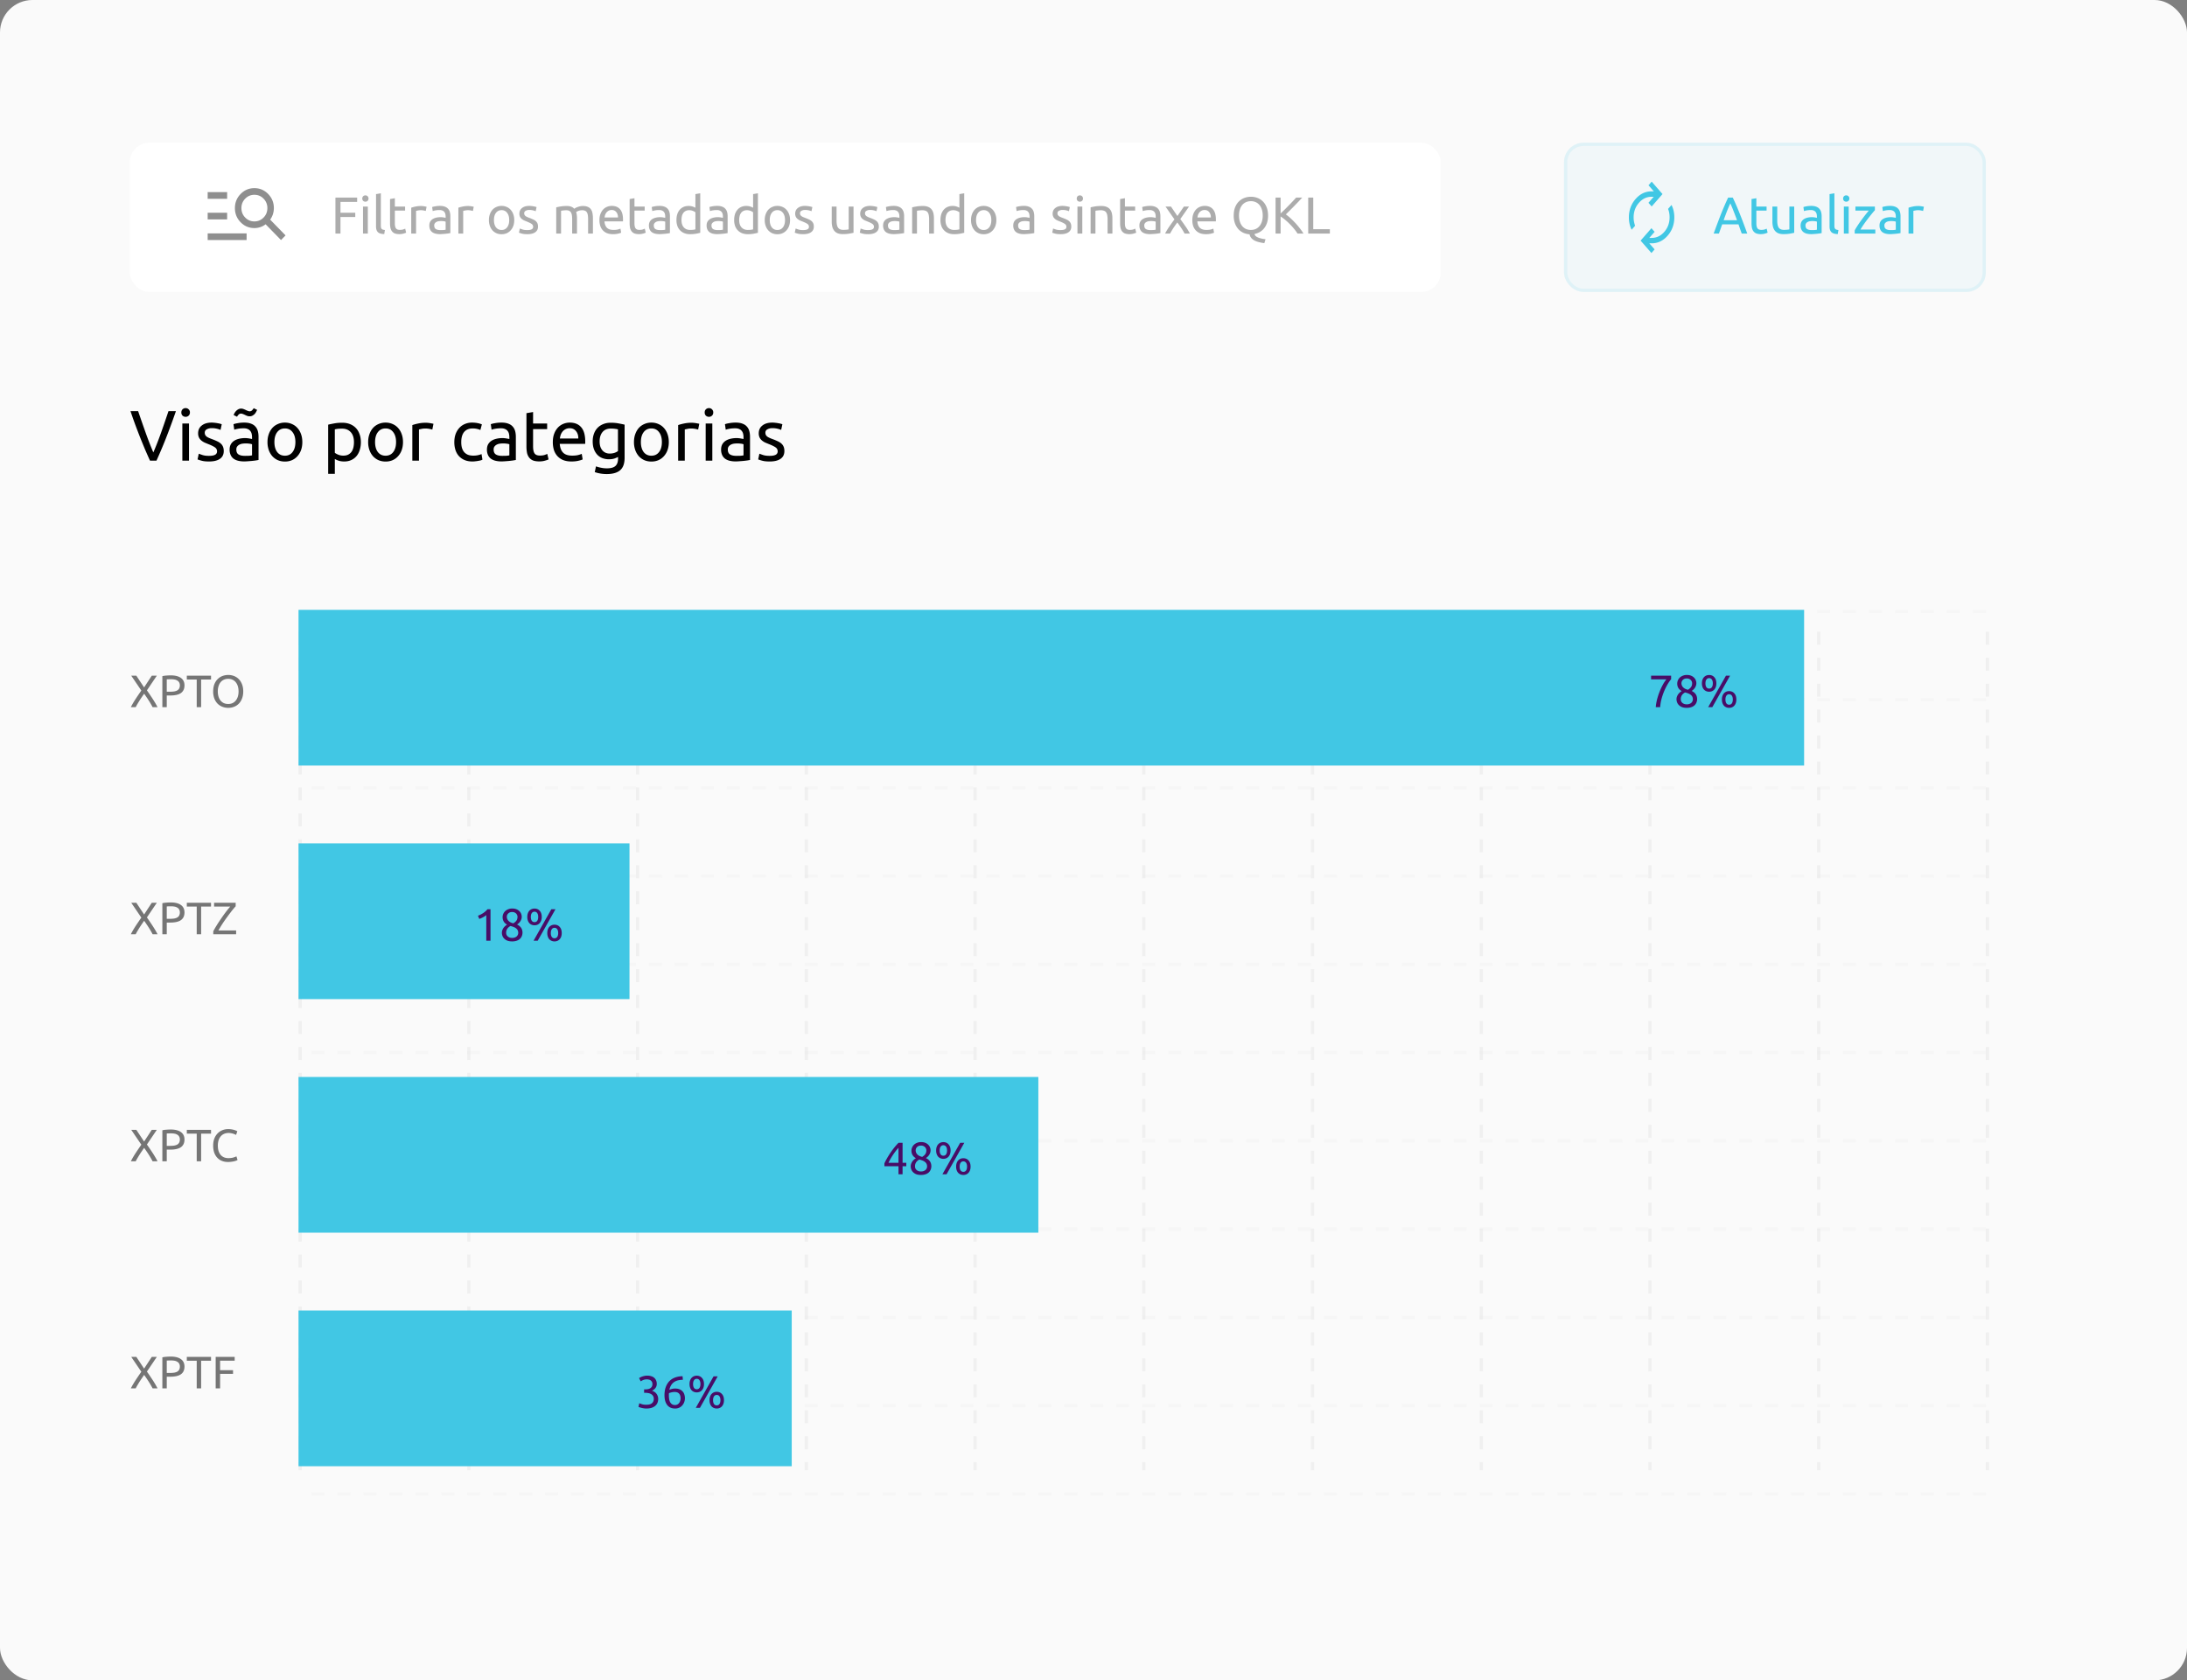 <svg xmlns="http://www.w3.org/2000/svg" width="337" height="259" fill="none"><rect width="100%" height="100%" fill="#808080" stroke="none"/><rect width="337" height="259" fill="#FAFAFA" rx="5"></rect><path stroke="#E6E6E6" stroke-dasharray="2 2" stroke-opacity=".5" stroke-width=".5" d="M306.25 97.379v129.242M280.25 97.379v129.242M254.25 97.379v129.242M228.25 97.379v129.242M202.25 97.379v129.242M176.25 97.379v129.242M150.25 97.379v129.242M124.25 97.379v129.242M98.25 97.379v129.242M72.25 97.379v129.242M46.25 97.379v129.242"></path><path stroke="#E6E6E6" stroke-dasharray="2 2" stroke-opacity=".2" stroke-width=".5" d="M306 230.25H46M306 216.65H46M306 203.05H46M306 189.45H46M306 175.85H46M306 162.25H46M306 148.65H46M306 135.05H46M306 121.45H46M306 107.85H46M306 94.25H46"></path><path fill="#000" d="M27.106 63.377c-.279.807-.546 1.555-.803 2.244a87.31 87.31 0 0 1-.737 1.947 62.74 62.74 0 0 1-.726 1.771A67.195 67.195 0 0 1 24.114 71h-1.001c-.25-.55-.495-1.104-.737-1.661-.235-.565-.477-1.155-.726-1.771-.242-.616-.491-1.265-.748-1.947-.257-.69-.52-1.437-.792-2.244h1.177c.396 1.159.785 2.273 1.166 3.344.381 1.07.774 2.075 1.177 3.014.403-.931.796-1.932 1.177-3.003.381-1.078.766-2.196 1.155-3.355h1.144ZM29.122 71h-1.023v-5.72h1.023V71Zm-.517-6.754a.688.688 0 0 1-.473-.176.67.67 0 0 1-.187-.495c0-.205.062-.367.187-.484a.665.665 0 0 1 .473-.187c.183 0 .337.062.462.187a.614.614 0 0 1 .198.484.65.65 0 0 1-.198.495.649.649 0 0 1-.462.176Zm3.607 6.017c.418 0 .726-.055.924-.165a.556.556 0 0 0 .308-.528.701.701 0 0 0-.297-.594c-.198-.147-.524-.312-.979-.495-.22-.088-.433-.176-.638-.264a2.399 2.399 0 0 1-.517-.33 1.416 1.416 0 0 1-.352-.451 1.441 1.441 0 0 1-.132-.649c0-.506.187-.906.561-1.199.374-.3.884-.451 1.529-.451.161 0 .323.011.484.033.161.015.312.037.451.066.14.022.26.048.363.077.11.03.194.055.253.077l-.187.88a2.419 2.419 0 0 0-.517-.176 3.16 3.16 0 0 0-.847-.099c-.286 0-.535.059-.748.176a.554.554 0 0 0-.319.528.78.78 0 0 0 .066.33.918.918 0 0 0 .22.264c.103.073.227.143.374.209s.323.136.528.209c.271.103.513.205.726.308.213.095.392.209.539.341.154.132.271.293.352.484.08.183.121.41.121.682 0 .528-.198.928-.594 1.199-.389.271-.946.407-1.672.407-.506 0-.902-.044-1.188-.132a5.628 5.628 0 0 1-.583-.187l.187-.88c.117.044.304.11.561.198.257.088.598.132 1.023.132Zm5.514 0c.242 0 .455-.004.638-.011.19-.015.349-.037.473-.066v-1.705a1.233 1.233 0 0 0-.363-.088 4.003 4.003 0 0 0-1.089-.011c-.169.022-.326.07-.473.143a.948.948 0 0 0-.352.286c-.095.117-.143.275-.143.473 0 .367.117.623.352.77.235.14.554.209.957.209Zm-.088-5.126c.41 0 .756.055 1.034.165.286.103.514.253.682.451.176.19.3.422.374.693.073.264.11.557.11.88v3.575l-.374.066a13.622 13.622 0 0 1-1.177.121 7.078 7.078 0 0 1-.682.033c-.322 0-.62-.033-.89-.099a2.053 2.053 0 0 1-.705-.308 1.48 1.48 0 0 1-.462-.572 1.983 1.983 0 0 1-.165-.847c0-.315.063-.587.187-.814a1.58 1.58 0 0 1 .528-.55c.22-.14.477-.242.77-.308.293-.066.601-.099.924-.099.103 0 .21.007.32.022.11.007.212.022.307.044a4.942 4.942 0 0 1 .418.077v-.286a2.23 2.23 0 0 0-.055-.495 1.098 1.098 0 0 0-.198-.44.935.935 0 0 0-.396-.308c-.161-.08-.374-.121-.638-.121-.337 0-.634.026-.89.077-.25.044-.437.092-.562.143l-.12-.847c.131-.059.351-.114.66-.165a5.35 5.35 0 0 1 1-.088Zm1.98-1.958c-.037.088-.088.19-.154.308a1.417 1.417 0 0 1-.23.33c-.096.095-.21.18-.342.253a.88.88 0 0 1-.418.099c-.146 0-.286-.026-.418-.077a5.41 5.41 0 0 1-.363-.165 2.998 2.998 0 0 0-.319-.132.8.8 0 0 0-.253-.044.51.51 0 0 0-.352.154 1.27 1.27 0 0 0-.242.33L36 63.971c.03-.088.077-.19.143-.308.066-.117.147-.224.242-.319.096-.103.206-.187.33-.253a.87.87 0 0 1 .43-.11c.146 0 .282.026.406.077a4.4 4.4 0 0 1 .374.165c.125.059.231.103.32.132a.8.8 0 0 0 .252.044.473.473 0 0 0 .341-.154 1.17 1.17 0 0 0 .253-.33l.528.264Zm6.968 4.961c0 .455-.066.865-.198 1.232a2.77 2.77 0 0 1-.56.946 2.45 2.45 0 0 1-.848.616c-.33.14-.69.209-1.078.209-.388 0-.748-.07-1.078-.209a2.564 2.564 0 0 1-.858-.616 2.869 2.869 0 0 1-.55-.946 3.618 3.618 0 0 1-.198-1.232c0-.447.066-.854.198-1.221a2.85 2.85 0 0 1 .55-.957c.242-.264.528-.466.858-.605.33-.147.69-.22 1.078-.22.389 0 .748.073 1.078.22.33.14.613.341.847.605.242.264.43.583.561.957.132.367.198.774.198 1.221Zm-1.067 0c0-.645-.146-1.155-.44-1.529-.286-.381-.678-.572-1.177-.572-.498 0-.894.19-1.188.572-.286.374-.429.884-.429 1.529 0 .645.143 1.159.43 1.54.293.374.689.561 1.187.561.499 0 .891-.187 1.177-.561.294-.381.44-.895.44-1.54Zm9.023.011c0-.667-.165-1.18-.495-1.54-.33-.36-.77-.539-1.32-.539-.308 0-.55.011-.726.033a2.907 2.907 0 0 0-.407.077v3.608c.125.103.305.202.54.297.234.095.49.143.77.143.293 0 .542-.051.747-.154a1.44 1.44 0 0 0 .517-.44c.132-.19.228-.41.286-.66.06-.257.088-.532.088-.825Zm1.067 0c0 .433-.058.832-.176 1.199-.11.367-.275.682-.495.946-.22.264-.49.47-.814.616-.315.147-.678.22-1.089.22-.33 0-.623-.044-.88-.132a2.784 2.784 0 0 1-.56-.253v2.288H50.57v-7.579c.242-.059.543-.121.902-.187.367-.073.789-.11 1.265-.11.44 0 .836.07 1.188.209.352.14.653.337.902.594.25.257.44.572.572.946.14.367.21.781.21 1.243Zm6.489-.011c0 .455-.066.865-.198 1.232a2.77 2.77 0 0 1-.561.946 2.45 2.45 0 0 1-.847.616c-.33.14-.69.209-1.078.209-.389 0-.748-.07-1.078-.209a2.564 2.564 0 0 1-.858-.616 2.869 2.869 0 0 1-.55-.946 3.618 3.618 0 0 1-.198-1.232c0-.447.066-.854.198-1.221a2.85 2.85 0 0 1 .55-.957c.242-.264.528-.466.858-.605.33-.147.69-.22 1.078-.22.389 0 .748.073 1.078.22.33.14.612.341.847.605.242.264.429.583.56.957.133.367.199.774.199 1.221Zm-1.067 0c0-.645-.147-1.155-.44-1.529-.286-.381-.678-.572-1.177-.572s-.895.19-1.188.572c-.286.374-.43.884-.43 1.529 0 .645.144 1.159.43 1.54.293.374.69.561 1.188.561.499 0 .89-.187 1.177-.561.293-.381.44-.895.44-1.54Zm4.618-2.981c.088 0 .187.007.297.022.118.007.231.022.341.044.11.015.21.033.297.055.096.015.165.03.21.044l-.177.891a2.992 2.992 0 0 0-.407-.099 3.158 3.158 0 0 0-.715-.066c-.19 0-.381.022-.572.066a9.9 9.9 0 0 0-.363.077V71h-1.023v-5.478c.242-.088.543-.169.902-.242.36-.08.763-.121 1.21-.121Zm7.163 5.973c-.462 0-.869-.073-1.22-.22a2.51 2.51 0 0 1-.88-.616 2.605 2.605 0 0 1-.529-.935 3.955 3.955 0 0 1-.176-1.21c0-.44.063-.843.187-1.21.132-.367.316-.682.55-.946.235-.271.521-.48.858-.627a2.773 2.773 0 0 1 1.144-.231c.257 0 .514.022.77.066.257.044.503.114.737.209l-.23.869a2.45 2.45 0 0 0-.54-.176 2.938 2.938 0 0 0-.638-.066c-.572 0-1.012.18-1.32.539-.3.36-.45.884-.45 1.573 0 .308.032.59.098.847.074.257.184.477.33.66.154.183.349.326.583.429.235.095.521.143.858.143.272 0 .517-.026.737-.077.22-.051.393-.106.517-.165l.143.858a1.224 1.224 0 0 1-.253.11c-.11.03-.234.055-.374.077-.139.03-.29.051-.45.066a3.187 3.187 0 0 1-.452.033Zm4.564-.869c.242 0 .454-.004.638-.011.19-.015.348-.037.473-.066v-1.705a1.233 1.233 0 0 0-.363-.088 4.003 4.003 0 0 0-1.089-.011c-.17.022-.327.07-.473.143a.948.948 0 0 0-.352.286c-.096.117-.143.275-.143.473 0 .367.117.623.352.77.234.14.553.209.957.209Zm-.088-5.126c.41 0 .755.055 1.034.165.286.103.513.253.682.451.176.19.3.422.374.693.073.264.11.557.11.88v3.575l-.374.066a13.622 13.622 0 0 1-1.177.121 7.078 7.078 0 0 1-.682.033c-.323 0-.62-.033-.891-.099a2.053 2.053 0 0 1-.704-.308 1.48 1.48 0 0 1-.462-.572 1.983 1.983 0 0 1-.165-.847c0-.315.062-.587.187-.814a1.58 1.58 0 0 1 .528-.55c.22-.14.476-.242.77-.308.293-.066.6-.099.924-.099.102 0 .209.007.319.022.11.007.212.022.308.044a4.942 4.942 0 0 1 .418.077v-.286a2.23 2.23 0 0 0-.055-.495 1.098 1.098 0 0 0-.198-.44.935.935 0 0 0-.396-.308c-.162-.08-.374-.121-.638-.121-.338 0-.635.026-.891.077-.25.044-.437.092-.561.143l-.121-.847c.132-.059.352-.114.66-.165a5.35 5.35 0 0 1 1-.088Zm4.856.143h2.167v.858h-2.167v2.64c0 .286.022.524.066.715.044.183.11.33.198.44a.73.73 0 0 0 .33.22c.132.044.286.066.462.066.308 0 .553-.033.737-.099l.396-.154.198.847a3.509 3.509 0 0 1-.54.187c-.256.08-.55.121-.88.121-.388 0-.71-.048-.967-.143a1.448 1.448 0 0 1-.605-.451 1.838 1.838 0 0 1-.33-.726 5.204 5.204 0 0 1-.088-1.012v-5.104l1.023-.176v1.771Zm3.042 2.871c0-.506.073-.946.22-1.32a2.76 2.76 0 0 1 .583-.946c.242-.25.52-.436.836-.561a2.61 2.61 0 0 1 .968-.187c.77 0 1.36.242 1.771.726.41.477.616 1.206.616 2.189v.176c0 .066-.004.128-.011.187h-3.916c.044.594.216 1.045.517 1.353.3.308.77.462 1.408.462.36 0 .66-.03.902-.088.25-.066.436-.128.561-.187l.143.858c-.125.066-.345.136-.66.209-.308.073-.66.11-1.056.11-.499 0-.931-.073-1.298-.22a2.476 2.476 0 0 1-.891-.627 2.605 2.605 0 0 1-.528-.935 4.157 4.157 0 0 1-.165-1.199Zm3.927-.561c.007-.462-.11-.84-.352-1.133-.235-.3-.561-.451-.979-.451a1.34 1.34 0 0 0-.627.143 1.416 1.416 0 0 0-.451.352 1.735 1.735 0 0 0-.297.506c-.066.19-.11.385-.132.583h2.838Zm6.123 2.838c-.089.059-.26.136-.517.231-.25.088-.543.132-.88.132a2.89 2.89 0 0 1-.98-.165c-.3-.11-.564-.279-.791-.506a2.532 2.532 0 0 1-.54-.869c-.132-.345-.198-.755-.198-1.232 0-.418.063-.8.188-1.144a2.53 2.53 0 0 1 .538-.902c.243-.257.536-.455.88-.594.345-.147.734-.22 1.166-.22.477 0 .891.037 1.243.11.36.066.66.128.903.187v5.104c0 .88-.228 1.518-.683 1.914-.454.396-1.144.594-2.067.594a5.712 5.712 0 0 1-1.849-.297l.188-.891c.205.08.454.15.748.209.3.066.612.099.934.099.61 0 1.045-.121 1.31-.363.27-.242.407-.627.407-1.155v-.242Zm-.011-4.246a2.899 2.899 0 0 0-.418-.077c-.17-.03-.4-.044-.694-.044-.55 0-.975.18-1.275.539-.294.36-.44.836-.44 1.43 0 .33.04.612.12.847a1.8 1.8 0 0 0 .341.583c.147.154.312.268.496.341.19.073.385.11.582.11.272 0 .521-.037.749-.11.227-.08.406-.172.538-.275v-3.344Zm7.833 1.958c0 .455-.066.865-.198 1.232a2.77 2.77 0 0 1-.561.946c-.235.264-.517.47-.847.616-.33.14-.689.209-1.078.209-.389 0-.748-.07-1.078-.209a2.564 2.564 0 0 1-.858-.616 2.867 2.867 0 0 1-.55-.946 3.618 3.618 0 0 1-.198-1.232c0-.447.066-.854.198-1.221.132-.374.315-.693.55-.957.242-.264.528-.466.858-.605.33-.147.69-.22 1.078-.22.389 0 .748.073 1.078.22.33.14.612.341.847.605.242.264.429.583.561.957.132.367.198.774.198 1.221Zm-1.067 0c0-.645-.147-1.155-.44-1.529-.286-.381-.678-.572-1.177-.572s-.895.19-1.188.572c-.286.374-.43.884-.43 1.529 0 .645.144 1.159.43 1.54.293.374.69.561 1.188.561.499 0 .891-.187 1.177-.561.293-.381.44-.895.44-1.54Zm4.618-2.981c.088 0 .187.007.297.022.118.007.231.022.341.044.11.015.209.033.297.055.096.015.165.03.209.044l-.176.891a2.956 2.956 0 0 0-.407-.099 3.153 3.153 0 0 0-.715-.066c-.19 0-.381.022-.572.066a10.2 10.2 0 0 0-.363.077V71h-1.023v-5.478c.242-.088.543-.169.902-.242.36-.08.763-.121 1.21-.121ZM109.763 71h-1.023v-5.72h1.023V71Zm-.517-6.754a.689.689 0 0 1-.473-.176.672.672 0 0 1-.187-.495c0-.205.063-.367.187-.484a.665.665 0 0 1 .473-.187c.184 0 .338.062.462.187a.614.614 0 0 1 .198.484.65.65 0 0 1-.198.495.646.646 0 0 1-.462.176Zm4.213 6.017c.242 0 .454-.004.638-.011.19-.015.348-.037.473-.066v-1.705a1.244 1.244 0 0 0-.363-.088 4.003 4.003 0 0 0-1.089-.011 1.47 1.47 0 0 0-.473.143.941.941 0 0 0-.352.286c-.096.117-.143.275-.143.473 0 .367.117.623.352.77.234.14.553.209.957.209Zm-.088-5.126c.41 0 .755.055 1.034.165.286.103.513.253.682.451.176.19.3.422.374.693.073.264.11.557.11.88v3.575l-.374.066a13.69 13.69 0 0 1-1.177.121 7.092 7.092 0 0 1-.682.033c-.323 0-.62-.033-.891-.099a2.048 2.048 0 0 1-.704-.308 1.48 1.48 0 0 1-.462-.572 1.983 1.983 0 0 1-.165-.847c0-.315.062-.587.187-.814a1.58 1.58 0 0 1 .528-.55c.22-.14.476-.242.77-.308.293-.066.601-.099.924-.099.102 0 .209.007.319.022.11.007.212.022.308.044a5.157 5.157 0 0 1 .418.077v-.286c0-.169-.019-.334-.055-.495a1.106 1.106 0 0 0-.198-.44.943.943 0 0 0-.396-.308c-.162-.08-.374-.121-.638-.121-.338 0-.635.026-.891.077-.25.044-.437.092-.561.143l-.121-.847c.132-.059.352-.114.66-.165a5.346 5.346 0 0 1 1.001-.088Zm5.23 5.126c.418 0 .726-.055.924-.165a.557.557 0 0 0 .308-.528.701.701 0 0 0-.297-.594c-.198-.147-.525-.312-.979-.495-.22-.088-.433-.176-.638-.264a2.384 2.384 0 0 1-.517-.33 1.412 1.412 0 0 1-.352-.451 1.441 1.441 0 0 1-.132-.649c0-.506.187-.906.561-1.199.374-.3.883-.451 1.529-.451.161 0 .322.011.484.033.161.015.311.037.451.066.139.022.26.048.363.077.11.03.194.055.253.077l-.187.88a2.431 2.431 0 0 0-.517-.176 3.161 3.161 0 0 0-.847-.099c-.286 0-.536.059-.748.176a.553.553 0 0 0-.319.528.78.78 0 0 0 .066.33.903.903 0 0 0 .22.264c.102.073.227.143.374.209.146.066.322.136.528.209.271.103.513.205.726.308.212.095.392.209.539.341.154.132.271.293.352.484.08.183.121.41.121.682 0 .528-.198.928-.594 1.199-.389.271-.946.407-1.672.407-.506 0-.902-.044-1.188-.132a5.577 5.577 0 0 1-.583-.187l.187-.88c.117.044.304.11.561.198.256.088.597.132 1.023.132Z"></path><path fill="#757575" d="M23.514 109a8.24 8.24 0 0 0-.252-.462c-.098-.173-.205-.35-.322-.532a13.894 13.894 0 0 0-.364-.553 22.535 22.535 0 0 0-.364-.525c-.117.163-.238.338-.364.525-.126.182-.247.366-.364.553-.112.182-.22.359-.322.532a8.24 8.24 0 0 0-.252.462h-.749c.21-.411.453-.828.728-1.253.28-.425.576-.861.889-1.309l-1.554-2.289h.784l1.197 1.806 1.183-1.806h.777l-1.526 2.261c.317.453.616.894.896 1.323.28.429.527.852.742 1.267h-.763Zm2.792-4.9c.681 0 1.204.131 1.568.392.369.257.553.642.553 1.155 0 .28-.051.52-.154.721a1.231 1.231 0 0 1-.434.483c-.187.121-.415.21-.686.266-.27.056-.576.084-.917.084h-.539V109h-.679v-4.781c.191-.047.404-.077.637-.091.238-.019.455-.028.651-.028Zm.056.595c-.29 0-.511.007-.665.021v1.904h.511c.233 0 .443-.014.63-.042.187-.033.343-.084.469-.154a.78.78 0 0 0 .301-.301.987.987 0 0 0 .105-.483.867.867 0 0 0-.112-.462.758.758 0 0 0-.294-.287 1.184 1.184 0 0 0-.427-.154 3.064 3.064 0 0 0-.518-.042Zm6.156-.546v.588h-1.526V109h-.68v-4.263h-1.525v-.588h3.73Zm.33 2.422c0-.415.06-.782.181-1.099.126-.317.294-.581.504-.791.215-.215.462-.376.742-.483.285-.107.586-.161.903-.161.313 0 .607.054.882.161.28.107.525.268.735.483.21.21.376.474.497.791.126.317.19.684.19 1.099 0 .415-.064.782-.19 1.099a2.302 2.302 0 0 1-.497.798c-.21.21-.455.369-.735.476-.275.107-.569.161-.882.161-.317 0-.618-.054-.903-.161a2.147 2.147 0 0 1-.742-.476 2.387 2.387 0 0 1-.504-.798 3.066 3.066 0 0 1-.182-1.099Zm.713 0c0 .294.038.562.112.805.075.238.18.441.315.609.14.168.308.299.504.392.201.089.425.133.672.133.248 0 .47-.044.665-.133.196-.093.362-.224.497-.392.14-.168.248-.371.322-.609a2.73 2.73 0 0 0 .112-.805c0-.294-.037-.56-.112-.798a1.754 1.754 0 0 0-.322-.616 1.341 1.341 0 0 0-.497-.385 1.533 1.533 0 0 0-.665-.14 1.58 1.58 0 0 0-.672.14 1.404 1.404 0 0 0-.504.385c-.135.168-.24.373-.315.616a2.658 2.658 0 0 0-.112.798ZM23.514 144a8.24 8.24 0 0 0-.252-.462c-.098-.173-.205-.35-.322-.532a13.894 13.894 0 0 0-.364-.553 22.535 22.535 0 0 0-.364-.525c-.117.163-.238.338-.364.525-.126.182-.247.366-.364.553-.112.182-.22.359-.322.532a8.24 8.24 0 0 0-.252.462h-.749c.21-.411.453-.828.728-1.253.28-.425.576-.861.889-1.309l-1.554-2.289h.784l1.197 1.806 1.183-1.806h.777l-1.526 2.261c.317.453.616.894.896 1.323.28.429.527.852.742 1.267h-.763Zm2.792-4.9c.681 0 1.204.131 1.568.392.369.257.553.642.553 1.155 0 .28-.051.52-.154.721a1.231 1.231 0 0 1-.434.483c-.187.121-.415.21-.686.266-.27.056-.576.084-.917.084h-.539V144h-.679v-4.781c.191-.047.404-.077.637-.091.238-.019.455-.028.651-.028Zm.056.595c-.29 0-.511.007-.665.021v1.904h.511c.233 0 .443-.014.63-.042.187-.033.343-.084.469-.154a.78.78 0 0 0 .301-.301.987.987 0 0 0 .105-.483.867.867 0 0 0-.112-.462.758.758 0 0 0-.294-.287 1.184 1.184 0 0 0-.427-.154 3.064 3.064 0 0 0-.518-.042Zm6.156-.546v.588h-1.526V144h-.68v-4.263h-1.525v-.588h3.73Zm3.797.539a15.284 15.284 0 0 0-.826 1.008c-.159.205-.322.425-.49.658a19.795 19.795 0 0 0-1.344 2.065h2.73V144h-3.521v-.455c.098-.187.212-.392.343-.616.135-.224.277-.453.427-.686.154-.233.313-.469.476-.707.163-.238.324-.467.483-.686.163-.219.32-.425.469-.616.154-.191.294-.359.42-.504H32.99v-.581h3.325v.539ZM23.514 179a8.24 8.24 0 0 0-.252-.462c-.098-.173-.205-.35-.322-.532a13.894 13.894 0 0 0-.364-.553 22.535 22.535 0 0 0-.364-.525c-.117.163-.238.338-.364.525-.126.182-.247.366-.364.553-.112.182-.22.359-.322.532a8.24 8.24 0 0 0-.252.462h-.749c.21-.411.453-.828.728-1.253.28-.425.576-.861.889-1.309l-1.554-2.289h.784l1.197 1.806 1.183-1.806h.777l-1.526 2.261c.317.453.616.894.896 1.323.28.429.527.852.742 1.267h-.763Zm2.792-4.9c.681 0 1.204.131 1.568.392.369.257.553.642.553 1.155 0 .28-.051.52-.154.721a1.231 1.231 0 0 1-.434.483c-.187.121-.415.21-.686.266-.27.056-.576.084-.917.084h-.539V179h-.679v-4.781c.191-.047.404-.077.637-.091.238-.019.455-.028.651-.028Zm.056.595c-.29 0-.511.007-.665.021v1.904h.511c.233 0 .443-.014.63-.042.187-.033.343-.084.469-.154a.78.78 0 0 0 .301-.301.987.987 0 0 0 .105-.483.867.867 0 0 0-.112-.462.758.758 0 0 0-.294-.287 1.184 1.184 0 0 0-.427-.154 3.064 3.064 0 0 0-.518-.042Zm6.156-.546v.588h-1.526V179h-.68v-4.263h-1.525v-.588h3.73Zm2.611 4.956c-.34 0-.65-.056-.93-.168a1.976 1.976 0 0 1-.722-.49 2.254 2.254 0 0 1-.469-.791 3.379 3.379 0 0 1-.16-1.085c0-.406.06-.765.181-1.078.126-.317.294-.583.504-.798.21-.215.455-.378.735-.49a2.39 2.39 0 0 1 .896-.168 3.121 3.121 0 0 1 1.253.252c.075.037.126.065.154.084l-.196.56a1.113 1.113 0 0 0-.182-.091 3.537 3.537 0 0 0-.273-.098 2.009 2.009 0 0 0-.329-.077 1.842 1.842 0 0 0-.357-.035c-.256 0-.487.044-.693.133-.205.089-.38.217-.525.385a1.774 1.774 0 0 0-.336.616 2.682 2.682 0 0 0-.112.805c0 .289.033.553.098.791.07.238.173.443.308.616.136.168.304.299.504.392.206.093.444.14.714.14.313 0 .572-.033.777-.098.206-.065.36-.124.462-.175l.175.56a1.11 1.11 0 0 1-.175.091 2.886 2.886 0 0 1-.315.098 4.032 4.032 0 0 1-.987.119ZM23.514 214a8.24 8.24 0 0 0-.252-.462c-.098-.173-.205-.35-.322-.532a13.894 13.894 0 0 0-.364-.553 22.535 22.535 0 0 0-.364-.525c-.117.163-.238.338-.364.525-.126.182-.247.366-.364.553-.112.182-.22.359-.322.532a8.24 8.24 0 0 0-.252.462h-.749c.21-.411.453-.828.728-1.253.28-.425.576-.861.889-1.309l-1.554-2.289h.784l1.197 1.806 1.183-1.806h.777l-1.526 2.261c.317.453.616.894.896 1.323.28.429.527.852.742 1.267h-.763Zm2.792-4.9c.681 0 1.204.131 1.568.392.369.257.553.642.553 1.155 0 .28-.051.52-.154.721a1.231 1.231 0 0 1-.434.483c-.187.121-.415.21-.686.266-.27.056-.576.084-.917.084h-.539V214h-.679v-4.781c.191-.047.404-.077.637-.091.238-.019.455-.028.651-.028Zm.056.595c-.29 0-.511.007-.665.021v1.904h.511c.233 0 .443-.014.63-.042.187-.033.343-.084.469-.154a.78.78 0 0 0 .301-.301.987.987 0 0 0 .105-.483.867.867 0 0 0-.112-.462.758.758 0 0 0-.294-.287 1.184 1.184 0 0 0-.427-.154 3.064 3.064 0 0 0-.518-.042Zm6.156-.546v.588h-1.526V214h-.68v-4.263h-1.525v-.588h3.73Zm.717 4.851v-4.851h2.926v.581h-2.247v1.463h1.995v.574h-1.995V214h-.68Z"></path><path fill="#41C7E4" d="M278 94v24H46V94zM97 130v24H46v-24zM122 202v24H46v-24zM160 166v24H46v-24z"></path><path fill="#480D67" d="M255.141 109c.028-.373.093-.765.196-1.176.107-.415.238-.817.392-1.204a9.34 9.34 0 0 1 .504-1.085 5.22 5.22 0 0 1 .546-.819h-2.359v-.567h3.087v.539a5.232 5.232 0 0 0-.511.735 8.647 8.647 0 0 0-.532 1.043 9.773 9.773 0 0 0-.427 1.232 6.631 6.631 0 0 0-.217 1.302h-.679Zm6.373-1.26c0 .196-.035.378-.105.546a1.185 1.185 0 0 1-.301.434 1.31 1.31 0 0 1-.497.28c-.2.07-.431.105-.693.105-.303 0-.557-.042-.763-.126a1.459 1.459 0 0 1-.483-.329 1.185 1.185 0 0 1-.259-.427 1.47 1.47 0 0 1-.077-.448c0-.135.021-.264.063-.385.047-.126.105-.243.175-.35a1.7 1.7 0 0 1 .252-.287c.098-.089.201-.166.308-.231-.457-.261-.686-.646-.686-1.155a1.294 1.294 0 0 1 .399-.931 1.45 1.45 0 0 1 .469-.287c.182-.075.385-.112.609-.112.262 0 .486.04.672.119.187.079.339.182.455.308.122.121.208.257.259.406a1.169 1.169 0 0 1 .021.819 1.256 1.256 0 0 1-.161.329 1.267 1.267 0 0 1-.231.273 1.887 1.887 0 0 1-.266.21c.551.261.831.674.84 1.239Zm-2.52.042c0 .084.014.173.042.266a.753.753 0 0 0 .161.252.93.93 0 0 0 .287.189c.117.051.264.077.441.077.159 0 .297-.023.413-.07a.885.885 0 0 0 .294-.175.743.743 0 0 0 .224-.539.867.867 0 0 0-.084-.392.854.854 0 0 0-.245-.294 1.31 1.31 0 0 0-.378-.21 2.92 2.92 0 0 0-.497-.154c-.21.117-.373.261-.49.434a1.108 1.108 0 0 0-.168.616Zm1.75-2.485a.636.636 0 0 0-.049-.231.619.619 0 0 0-.14-.231.84.84 0 0 0-.63-.259.96.96 0 0 0-.385.07.743.743 0 0 0-.399.42.793.793 0 0 0-.042.252.904.904 0 0 0 .231.595c.08.089.182.168.308.238.131.07.285.126.462.168.196-.117.353-.252.469-.406.117-.159.175-.364.175-.616Zm1.508.035c0-.21.028-.394.084-.553.056-.159.133-.292.231-.399.103-.112.222-.196.357-.252.136-.056.283-.084.441-.084.159 0 .306.028.441.084a.93.93 0 0 1 .35.252c.103.107.182.24.238.399.056.159.084.343.084.553 0 .21-.028.394-.084.553a1.16 1.16 0 0 1-.238.406.969.969 0 0 1-.35.245 1.14 1.14 0 0 1-.441.084c-.158 0-.305-.028-.441-.084a1.05 1.05 0 0 1-.357-.245 1.227 1.227 0 0 1-.231-.406 1.661 1.661 0 0 1-.084-.553Zm1.68 0c0-.252-.049-.448-.147-.588a.476.476 0 0 0-.42-.217.476.476 0 0 0-.42.217c-.098.14-.147.336-.147.588 0 .252.049.45.147.595.098.14.238.21.42.21s.322-.07.42-.21c.098-.145.147-.343.147-.595Zm1.4 2.485c0-.21.028-.394.084-.553.056-.159.133-.292.231-.399.103-.112.222-.196.357-.252.136-.056.283-.084.441-.084.159 0 .306.028.441.084a.93.93 0 0 1 .35.252c.103.107.182.24.238.399.056.159.084.343.084.553 0 .21-.028.394-.084.553a1.16 1.16 0 0 1-.238.406.969.969 0 0 1-.35.245 1.14 1.14 0 0 1-.441.084c-.158 0-.305-.028-.441-.084a1.05 1.05 0 0 1-.357-.245 1.227 1.227 0 0 1-.231-.406 1.661 1.661 0 0 1-.084-.553Zm1.68 0c0-.252-.049-.448-.147-.588a.476.476 0 0 0-.42-.217.476.476 0 0 0-.42.217c-.098.14-.147.336-.147.588 0 .252.049.45.147.595.098.14.238.21.42.21s.322-.07.42-.21c.098-.145.147-.343.147-.595Zm-.42-3.668L263.855 109h-.637l2.737-4.851h.637ZM73.651 141.15c.266-.103.525-.233.777-.392.252-.163.483-.366.693-.609h.462V145h-.651v-3.948a1.78 1.78 0 0 1-.21.161 3.84 3.84 0 0 1-.567.308 3.093 3.093 0 0 1-.301.119l-.203-.49Zm6.863 2.59c0 .196-.035.378-.105.546a1.199 1.199 0 0 1-.3.434c-.131.121-.297.215-.498.28a2.1 2.1 0 0 1-.693.105c-.303 0-.558-.042-.763-.126a1.444 1.444 0 0 1-.483-.329 1.17 1.17 0 0 1-.259-.427 1.458 1.458 0 0 1-.077-.448c0-.135.021-.264.063-.385a1.74 1.74 0 0 1 .175-.35c.075-.107.159-.203.252-.287.098-.089.2-.166.308-.231-.457-.261-.686-.646-.686-1.155a1.294 1.294 0 0 1 .399-.931c.13-.121.287-.217.47-.287.181-.075.384-.112.608-.112.261 0 .486.04.672.119a1.3 1.3 0 0 1 .455.308c.121.121.208.257.26.406.055.149.083.294.083.434 0 .135-.02.264-.063.385a1.269 1.269 0 0 1-.16.329 1.29 1.29 0 0 1-.232.273 1.928 1.928 0 0 1-.266.21c.55.261.83.674.84 1.239Zm-2.52.042c0 .084.014.173.042.266a.736.736 0 0 0 .161.252c.075.075.17.138.287.189.117.051.264.077.441.077.159 0 .297-.023.413-.07a.9.9 0 0 0 .294-.175.754.754 0 0 0 .224-.539.867.867 0 0 0-.084-.392.862.862 0 0 0-.245-.294 1.329 1.329 0 0 0-.378-.21 2.952 2.952 0 0 0-.497-.154c-.21.117-.373.261-.49.434a1.108 1.108 0 0 0-.168.616Zm1.75-2.485a.644.644 0 0 0-.049-.231.732.732 0 0 0-.392-.413.844.844 0 0 0-.378-.077.956.956 0 0 0-.385.07.73.73 0 0 0-.252.182.696.696 0 0 0-.189.49.894.894 0 0 0 .231.595c.08.089.182.168.308.238.13.07.285.126.462.168.196-.117.353-.252.47-.406.116-.159.174-.364.174-.616Zm1.508.035c0-.21.028-.394.084-.553.056-.159.133-.292.231-.399a.998.998 0 0 1 .357-.252c.136-.056.283-.084.441-.084.159 0 .306.028.441.084.136.056.252.14.35.252.103.107.182.24.238.399.056.159.084.343.084.553 0 .21-.028.394-.084.553a1.164 1.164 0 0 1-.238.406.974.974 0 0 1-.35.245 1.142 1.142 0 0 1-.44.084c-.16 0-.306-.028-.442-.084a1.044 1.044 0 0 1-.357-.245 1.227 1.227 0 0 1-.23-.406 1.661 1.661 0 0 1-.085-.553Zm1.68 0c0-.252-.049-.448-.147-.588a.476.476 0 0 0-.42-.217.476.476 0 0 0-.42.217c-.098.14-.147.336-.147.588 0 .252.05.45.147.595.098.14.238.21.42.21s.322-.07.42-.21c.098-.145.147-.343.147-.595Zm1.4 2.485c0-.21.028-.394.084-.553.056-.159.133-.292.231-.399a.998.998 0 0 1 .357-.252c.136-.056.283-.084.441-.084.159 0 .306.028.441.084.136.056.252.14.35.252.103.107.182.24.238.399.056.159.084.343.084.553 0 .21-.028.394-.084.553a1.164 1.164 0 0 1-.238.406.974.974 0 0 1-.35.245 1.142 1.142 0 0 1-.44.084c-.16 0-.306-.028-.442-.084a1.044 1.044 0 0 1-.357-.245 1.227 1.227 0 0 1-.23-.406 1.661 1.661 0 0 1-.085-.553Zm1.68 0c0-.252-.049-.448-.147-.588a.476.476 0 0 0-.42-.217.476.476 0 0 0-.42.217c-.098.14-.147.336-.147.588 0 .252.05.45.147.595.098.14.238.21.42.21s.322-.07.42-.21c.098-.145.147-.343.147-.595Zm-.42-3.668L82.855 145h-.637l2.737-4.851h.637ZM136.28 179.32c.089-.205.21-.443.364-.714.154-.275.327-.558.518-.847.196-.289.404-.574.623-.854.224-.28.448-.532.672-.756h.623v3.08h.574v.532h-.574V181h-.63v-1.239h-2.17v-.441Zm2.17-2.401c-.14.149-.282.317-.427.504a10.999 10.999 0 0 0-.798 1.19c-.117.21-.222.415-.315.616h1.54v-2.31Zm5.064 2.821c0 .196-.035.378-.105.546a1.185 1.185 0 0 1-.301.434 1.31 1.31 0 0 1-.497.28c-.2.07-.431.105-.693.105-.303 0-.557-.042-.763-.126a1.459 1.459 0 0 1-.483-.329 1.185 1.185 0 0 1-.259-.427 1.47 1.47 0 0 1-.077-.448c0-.135.021-.264.063-.385.047-.126.105-.243.175-.35a1.7 1.7 0 0 1 .252-.287c.098-.089.201-.166.308-.231-.457-.261-.686-.646-.686-1.155a1.294 1.294 0 0 1 .399-.931 1.45 1.45 0 0 1 .469-.287c.182-.075.385-.112.609-.112.262 0 .486.04.672.119.187.079.339.182.455.308.122.121.208.257.259.406a1.169 1.169 0 0 1 .021.819 1.256 1.256 0 0 1-.161.329 1.267 1.267 0 0 1-.231.273 1.887 1.887 0 0 1-.266.21c.551.261.831.674.84 1.239Zm-2.52.042c0 .084.014.173.042.266a.753.753 0 0 0 .161.252.93.93 0 0 0 .287.189c.117.051.264.077.441.077.159 0 .297-.023.413-.07a.885.885 0 0 0 .294-.175.743.743 0 0 0 .224-.539.867.867 0 0 0-.084-.392.854.854 0 0 0-.245-.294 1.31 1.31 0 0 0-.378-.21 2.92 2.92 0 0 0-.497-.154c-.21.117-.373.261-.49.434a1.108 1.108 0 0 0-.168.616Zm1.75-2.485a.636.636 0 0 0-.049-.231.619.619 0 0 0-.14-.231.84.84 0 0 0-.63-.259.96.96 0 0 0-.385.07.743.743 0 0 0-.399.42.793.793 0 0 0-.042.252.904.904 0 0 0 .231.595c.08.089.182.168.308.238.131.07.285.126.462.168.196-.117.353-.252.469-.406.117-.159.175-.364.175-.616Zm1.508.035c0-.21.028-.394.084-.553.056-.159.133-.292.231-.399.103-.112.222-.196.357-.252.136-.056.283-.084.441-.084.159 0 .306.028.441.084a.93.93 0 0 1 .35.252c.103.107.182.24.238.399.056.159.084.343.084.553 0 .21-.028.394-.084.553a1.16 1.16 0 0 1-.238.406.969.969 0 0 1-.35.245 1.14 1.14 0 0 1-.441.084c-.158 0-.305-.028-.441-.084a1.05 1.05 0 0 1-.357-.245 1.227 1.227 0 0 1-.231-.406 1.661 1.661 0 0 1-.084-.553Zm1.68 0c0-.252-.049-.448-.147-.588a.476.476 0 0 0-.42-.217.476.476 0 0 0-.42.217c-.098.14-.147.336-.147.588 0 .252.049.45.147.595.098.14.238.21.42.21s.322-.07.42-.21c.098-.145.147-.343.147-.595Zm1.4 2.485c0-.21.028-.394.084-.553.056-.159.133-.292.231-.399.103-.112.222-.196.357-.252.136-.056.283-.084.441-.084.159 0 .306.028.441.084a.93.93 0 0 1 .35.252c.103.107.182.24.238.399.056.159.084.343.084.553 0 .21-.028.394-.084.553a1.16 1.16 0 0 1-.238.406.969.969 0 0 1-.35.245 1.14 1.14 0 0 1-.441.084c-.158 0-.305-.028-.441-.084a1.05 1.05 0 0 1-.357-.245 1.227 1.227 0 0 1-.231-.406 1.661 1.661 0 0 1-.084-.553Zm1.68 0c0-.252-.049-.448-.147-.588a.476.476 0 0 0-.42-.217.476.476 0 0 0-.42.217c-.098.14-.147.336-.147.588 0 .252.049.45.147.595.098.14.238.21.42.21s.322-.07.42-.21c.098-.145.147-.343.147-.595Zm-.42-3.668L145.855 181h-.637l2.737-4.851h.637ZM99.582 216.524c.415 0 .712-.082.889-.245.182-.163.273-.383.273-.658a.837.837 0 0 0-.112-.448.833.833 0 0 0-.294-.287 1.184 1.184 0 0 0-.427-.154 2.4 2.4 0 0 0-.49-.049h-.168v-.532h.231c.117 0 .236-.012.357-.035.126-.023.24-.065.343-.126a.738.738 0 0 0 .252-.245.756.756 0 0 0 .098-.399.668.668 0 0 0-.525-.693 1.513 1.513 0 0 0-.889.056 2.5 2.5 0 0 0-.392.203l-.252-.497c.056-.037.126-.077.21-.119.089-.047.187-.089.294-.126.107-.037.222-.068.343-.091.126-.028.257-.042.392-.042.257 0 .478.033.665.098.187.061.341.149.462.266.121.112.212.247.273.406.061.154.091.322.091.504 0 .252-.072.469-.217.651-.145.177-.32.313-.525.406.126.037.247.091.364.161.117.07.217.159.301.266.089.107.159.231.21.371.056.14.084.296.084.469 0 .21-.037.406-.112.588-.07.177-.182.331-.336.462a1.6 1.6 0 0 1-.567.308c-.229.075-.5.112-.812.112-.121 0-.247-.009-.378-.028a3.827 3.827 0 0 1-.651-.154 1.468 1.468 0 0 1-.182-.07l.126-.567c.08.037.21.086.392.147.187.061.413.091.679.091Zm2.81-1.47c0-.471.066-.887.196-1.246a2.54 2.54 0 0 1 .553-.917c.243-.247.535-.434.875-.56a3.372 3.372 0 0 1 1.162-.203l.049.546a3.449 3.449 0 0 0-.756.091 1.864 1.864 0 0 0-.602.266c-.177.121-.326.28-.448.476a2.181 2.181 0 0 0-.273.714 2.3 2.3 0 0 1 .406-.14c.154-.037.313-.056.476-.056.276 0 .509.042.7.126.192.084.348.196.469.336.122.135.208.294.259.476.056.177.084.364.084.56 0 .177-.03.359-.091.546-.06.187-.154.357-.28.511-.121.154-.277.28-.469.378a1.469 1.469 0 0 1-.679.147c-.532 0-.938-.182-1.218-.546-.275-.364-.413-.866-.413-1.505Zm1.568-.497c-.163 0-.315.016-.455.049-.14.028-.28.072-.42.133l-.014.161v.154c0 .205.014.399.042.581.028.182.077.343.147.483a.963.963 0 0 0 .294.329.834.834 0 0 0 .462.119.743.743 0 0 0 .392-.098.843.843 0 0 0 .266-.252.99.99 0 0 0 .147-.329 1.33 1.33 0 0 0 .049-.35c0-.317-.077-.56-.231-.728-.149-.168-.375-.252-.679-.252Zm2.292-1.225c0-.21.028-.394.084-.553.056-.159.133-.292.231-.399.103-.112.222-.196.357-.252.136-.056.283-.084.441-.084.159 0 .306.028.441.084a.93.93 0 0 1 .35.252c.103.107.182.24.238.399.056.159.084.343.084.553 0 .21-.028.394-.084.553a1.16 1.16 0 0 1-.238.406.969.969 0 0 1-.35.245 1.14 1.14 0 0 1-.441.084c-.158 0-.305-.028-.441-.084a1.05 1.05 0 0 1-.357-.245 1.227 1.227 0 0 1-.231-.406 1.661 1.661 0 0 1-.084-.553Zm1.68 0c0-.252-.049-.448-.147-.588a.476.476 0 0 0-.42-.217.476.476 0 0 0-.42.217c-.098.14-.147.336-.147.588 0 .252.049.45.147.595.098.14.238.21.42.21s.322-.07.42-.21c.098-.145.147-.343.147-.595Zm1.4 2.485c0-.21.028-.394.084-.553.056-.159.133-.292.231-.399.103-.112.222-.196.357-.252.136-.056.283-.084.441-.084.159 0 .306.028.441.084a.93.93 0 0 1 .35.252c.103.107.182.24.238.399.056.159.084.343.084.553 0 .21-.028.394-.084.553a1.16 1.16 0 0 1-.238.406.969.969 0 0 1-.35.245 1.14 1.14 0 0 1-.441.084c-.158 0-.305-.028-.441-.084a1.05 1.05 0 0 1-.357-.245 1.227 1.227 0 0 1-.231-.406 1.661 1.661 0 0 1-.084-.553Zm1.68 0c0-.252-.049-.448-.147-.588a.476.476 0 0 0-.42-.217.476.476 0 0 0-.42.217c-.098.14-.147.336-.147.588 0 .252.049.45.147.595.098.14.238.21.42.21s.322-.07.42-.21c.098-.145.147-.343.147-.595Zm-.42-3.668L107.855 217h-.637l2.737-4.851h.637Z"></path><rect width="202" height="23" x="20" y="22" fill="#fff" rx="3"></rect><rect width="65" height="23" x="241" y="22" fill="#41C7E4" fill-opacity=".05" rx="3"></rect><rect width="64.5" height="22.5" x="241.25" y="22.25" stroke="#41C7E4" stroke-opacity=".1" stroke-width=".5" rx="2.75"></rect><path fill="#41C7E4" d="M251.423 35.408a3.92 3.92 0 0 1-.325-.93 4.756 4.756 0 0 1-.098-.965c0-1.103.343-2.048 1.028-2.836.686-.788 1.51-1.182 2.472-1.182h.339l-.817-.935.489-.56 1.67 1.913-1.67 1.912-.496-.568.81-.927h-.325c-.763 0-1.416.311-1.958.934-.542.622-.813 1.372-.813 2.249 0 .233.021.458.062.672.041.214.096.419.164.614l-.532.61ZM254.475 39l-1.67-1.913 1.67-1.912.488.56-.817.935h.354c.763 0 1.416-.311 1.958-.934.542-.622.813-1.371.813-2.248 0-.234-.02-.459-.058-.673a3.18 3.18 0 0 0-.176-.614l.533-.61c.15.307.26.617.328.932.068.314.102.636.102.964 0 1.103-.343 2.048-1.028 2.836-.686.788-1.51 1.182-2.472 1.182h-.354l.817.935-.488.56ZM268.392 36c-.091-.24-.176-.475-.256-.704-.08-.235-.163-.472-.248-.712h-2.512L264.872 36h-.808a141.597 141.597 0 0 1 1.144-3.048c.181-.448.36-.875.536-1.28.176-.41.36-.816.552-1.216h.712a39.233 39.233 0 0 1 1.08 2.496c.181.448.365.923.552 1.424.187.496.387 1.037.6 1.624h-.848Zm-.728-2.056a60.513 60.513 0 0 0-.512-1.344 21.203 21.203 0 0 0-.52-1.256c-.187.4-.365.819-.536 1.256-.165.432-.331.88-.496 1.344h2.064Zm2.977-2.104h1.576v.624h-1.576v1.92c0 .208.016.381.048.52.032.133.08.24.144.32a.53.53 0 0 0 .24.16c.096.032.208.048.336.048.224 0 .402-.024.536-.072l.288-.112.144.616a2.596 2.596 0 0 1-.392.136c-.187.059-.4.088-.64.088a2.04 2.04 0 0 1-.704-.104 1.049 1.049 0 0 1-.44-.328 1.337 1.337 0 0 1-.24-.528 3.755 3.755 0 0 1-.064-.736V30.68l.744-.128v1.288Zm5.834 4.04c-.17.043-.397.088-.68.136-.277.048-.6.072-.968.072-.32 0-.589-.045-.808-.136a1.346 1.346 0 0 1-.528-.4 1.62 1.62 0 0 1-.288-.6 3.232 3.232 0 0 1-.088-.776V31.84h.744v2.176c0 .507.08.87.24 1.088.16.219.43.328.808.328.08 0 .163-.003.248-.008.086-.005.166-.01.24-.016.075-.01.142-.019.2-.024a.72.72 0 0 0 .136-.032V31.84h.744v4.04Zm2.69-.416c.176 0 .331-.003.464-.008.139-.01.254-.027.344-.048v-1.24a.89.89 0 0 0-.264-.064 2.911 2.911 0 0 0-.792-.008c-.122.016-.237.05-.344.104a.698.698 0 0 0-.256.208.531.531 0 0 0-.104.344c0 .267.086.453.256.56.171.101.403.152.696.152Zm-.064-3.728c.299 0 .55.04.752.12.208.075.374.184.496.328.128.139.219.307.272.504.054.192.08.405.08.64v2.6c-.064.01-.154.027-.272.048a9.876 9.876 0 0 1-.856.088 5.13 5.13 0 0 1-.496.024c-.234 0-.45-.024-.648-.072a1.497 1.497 0 0 1-.512-.224 1.076 1.076 0 0 1-.336-.416c-.08-.17-.12-.376-.12-.616 0-.23.046-.427.136-.592a1.15 1.15 0 0 1 .384-.4c.16-.101.347-.176.56-.224.214-.048.438-.072.672-.072.075 0 .152.005.232.016.08.005.155.016.224.032a3.468 3.468 0 0 1 .304.056v-.208a1.6 1.6 0 0 0-.04-.36.78.78 0 0 0-.144-.32.676.676 0 0 0-.288-.224 1.041 1.041 0 0 0-.464-.088 3.34 3.34 0 0 0-.648.056 2.114 2.114 0 0 0-.408.104l-.088-.616c.096-.043.256-.083.48-.12.224-.043.467-.064.728-.064Zm4.084 4.344c-.459-.01-.784-.11-.976-.296-.192-.187-.288-.477-.288-.872V29.92l.744-.128v5c0 .123.011.224.032.304.021.08.056.144.104.192a.482.482 0 0 0 .192.112c.08.021.179.04.296.056l-.104.624Zm1.683-.08h-.744v-4.16h.744V36Zm-.376-4.912a.501.501 0 0 1-.344-.128.49.49 0 0 1-.136-.36.462.462 0 0 1 .48-.488c.134 0 .246.045.336.136a.447.447 0 0 1 .144.352c0 .15-.048.27-.144.36a.47.47 0 0 1-.336.128Zm4.416 1.312c-.112.123-.262.296-.448.52-.182.224-.379.472-.592.744-.208.272-.419.557-.632.856-.208.299-.392.584-.552.856h2.288V36h-3.176v-.496c.128-.235.285-.493.472-.776.186-.283.381-.563.584-.84.208-.283.408-.547.6-.792.197-.25.368-.461.512-.632h-2.056v-.624h3v.56Zm2.413 3.064c.176 0 .331-.003.464-.008.139-.01.254-.027.344-.048v-1.24a.89.89 0 0 0-.264-.064 2.911 2.911 0 0 0-.792-.008c-.122.016-.237.05-.344.104a.698.698 0 0 0-.256.208.531.531 0 0 0-.104.344c0 .267.086.453.256.56.171.101.403.152.696.152Zm-.064-3.728c.299 0 .55.04.752.12.208.075.374.184.496.328.128.139.219.307.272.504.054.192.08.405.08.64v2.6c-.064.01-.154.027-.272.048a9.876 9.876 0 0 1-.856.088 5.13 5.13 0 0 1-.496.024c-.234 0-.45-.024-.648-.072a1.497 1.497 0 0 1-.512-.224 1.076 1.076 0 0 1-.336-.416c-.08-.17-.12-.376-.12-.616 0-.23.046-.427.136-.592a1.15 1.15 0 0 1 .384-.4c.16-.101.347-.176.56-.224.214-.048.438-.072.672-.072.075 0 .152.005.232.016.08.005.155.016.224.032a3.468 3.468 0 0 1 .304.056v-.208a1.6 1.6 0 0 0-.04-.36.78.78 0 0 0-.144-.32.676.676 0 0 0-.288-.224 1.041 1.041 0 0 0-.464-.088 3.34 3.34 0 0 0-.648.056 2.114 2.114 0 0 0-.408.104l-.088-.616c.096-.043.256-.083.48-.12.224-.043.467-.064.728-.064Zm4.372.016c.064 0 .136.005.216.016.085.005.168.016.248.032.08.01.152.024.216.04.069.01.12.021.152.032l-.128.648a2.181 2.181 0 0 0-.296-.072 2.297 2.297 0 0 0-.936 0 7.512 7.512 0 0 0-.264.056V36h-.744v-3.984c.176-.064.395-.123.656-.176.261-.059.555-.088.88-.088Z"></path><path fill="#ACACAC" d="M51.688 36v-5.544h3.344v.664h-2.568v1.672h2.28v.656h-2.28V36h-.776Zm4.993 0h-.744v-4.16h.744V36Zm-.376-4.912a.5.5 0 0 1-.344-.128.487.487 0 0 1-.136-.36.46.46 0 0 1 .136-.352.483.483 0 0 1 .344-.136c.133 0 .245.045.336.136a.447.447 0 0 1 .144.352c0 .15-.048.27-.144.36a.472.472 0 0 1-.336.128Zm2.903 4.992c-.458-.01-.784-.11-.976-.296-.192-.187-.288-.477-.288-.872V29.92l.744-.128v5c0 .123.011.224.032.304.022.08.056.144.104.192a.482.482 0 0 0 .192.112c.08.021.179.04.296.056l-.104.624Zm1.636-4.24h1.576v.624h-1.576v1.92c0 .208.016.381.048.52.032.133.08.24.144.32a.53.53 0 0 0 .24.16c.096.032.208.048.336.048.224 0 .402-.024.536-.072l.288-.112.144.616a2.555 2.555 0 0 1-.392.136c-.187.059-.4.088-.64.088-.283 0-.517-.035-.704-.104a1.053 1.053 0 0 1-.44-.328 1.337 1.337 0 0 1-.24-.528 3.779 3.779 0 0 1-.064-.736V30.68l.744-.128v1.288Zm4.059-.088c.064 0 .136.005.216.016.085.005.168.016.248.032.08.01.152.024.216.04.069.01.12.021.152.032l-.128.648a2.185 2.185 0 0 0-.296-.072 2.298 2.298 0 0 0-.936 0 7.113 7.113 0 0 0-.264.056V36h-.744v-3.984c.176-.064.394-.123.656-.176.26-.059.554-.088.88-.088Zm2.957 3.712c.177 0 .331-.003.465-.008.138-.01.253-.027.343-.048v-1.24a.895.895 0 0 0-.264-.064 2.911 2.911 0 0 0-.792-.008c-.122.016-.237.05-.343.104a.69.69 0 0 0-.257.208.53.53 0 0 0-.103.344c0 .267.085.453.255.56.171.101.403.152.697.152Zm-.064-3.728c.3 0 .55.04.752.12.209.075.374.184.496.328.129.139.22.307.273.504.053.192.08.405.08.64v2.6c-.065.01-.155.027-.273.048a9.91 9.91 0 0 1-.856.088c-.165.016-.33.024-.496.024a2.74 2.74 0 0 1-.648-.072 1.494 1.494 0 0 1-.511-.224 1.076 1.076 0 0 1-.337-.416c-.08-.17-.12-.376-.12-.616 0-.23.046-.427.136-.592a1.15 1.15 0 0 1 .385-.4 1.76 1.76 0 0 1 .56-.224c.213-.048.437-.072.672-.072.074 0 .151.005.231.016.08.005.155.016.225.032a3.567 3.567 0 0 1 .303.056v-.208c0-.123-.013-.243-.04-.36a.799.799 0 0 0-.144-.32.68.68 0 0 0-.287-.224 1.042 1.042 0 0 0-.465-.088c-.245 0-.46.019-.647.056a2.102 2.102 0 0 0-.408.104l-.089-.616c.097-.043.257-.083.48-.12a3.89 3.89 0 0 1 .728-.064Zm4.372.016c.064 0 .136.005.216.016.085.005.168.016.248.032.08.01.152.024.216.04.07.01.12.021.152.032l-.128.648a2.181 2.181 0 0 0-.296-.072 2.297 2.297 0 0 0-.936 0 7.209 7.209 0 0 0-.264.056V36h-.744v-3.984a4.71 4.71 0 0 1 .656-.176c.261-.059.555-.088.88-.088Zm7.074 2.168c0 .33-.048.63-.144.896a2.014 2.014 0 0 1-.408.688c-.171.192-.376.341-.616.448-.24.101-.502.152-.784.152-.283 0-.544-.05-.784-.152a1.865 1.865 0 0 1-.624-.448 2.085 2.085 0 0 1-.4-.688 2.632 2.632 0 0 1-.144-.896c0-.325.048-.621.144-.888a2.07 2.07 0 0 1 .4-.696c.176-.192.384-.339.624-.44.24-.107.501-.16.784-.16.282 0 .544.053.784.16.24.101.445.248.616.44.176.192.312.424.408.696.096.267.144.563.144.888Zm-.776 0c0-.47-.107-.84-.32-1.112a1.012 1.012 0 0 0-.856-.416c-.363 0-.651.139-.864.416-.208.272-.312.643-.312 1.112 0 .47.104.843.312 1.12.213.272.501.408.864.408.362 0 .648-.136.856-.408.213-.277.32-.65.32-1.12Zm2.79 1.544c.304 0 .528-.04.672-.12a.405.405 0 0 0 .224-.384.51.51 0 0 0-.216-.432c-.144-.107-.38-.227-.712-.36-.16-.064-.314-.128-.464-.192-.144-.07-.269-.15-.376-.24-.106-.09-.192-.2-.256-.328a1.048 1.048 0 0 1-.096-.472c0-.368.136-.659.408-.872.272-.219.643-.328 1.112-.328.118 0 .235.008.352.024.118.01.227.027.328.048.102.016.19.035.264.056.08.021.142.04.184.056l-.136.64a1.758 1.758 0 0 0-.376-.128 2.298 2.298 0 0 0-.616-.072c-.208 0-.389.043-.544.128a.403.403 0 0 0-.232.384c0 .09.016.17.048.24a.67.67 0 0 0 .16.192 1.6 1.6 0 0 0 .272.152c.107.048.235.099.384.152.198.075.374.15.528.224.155.07.286.152.392.248a.937.937 0 0 1 .256.352c.06.133.088.299.088.496 0 .384-.144.675-.432.872-.282.197-.688.296-1.216.296-.368 0-.656-.032-.864-.096a4.102 4.102 0 0 1-.424-.136l.136-.64c.086.032.222.08.408.144.187.064.435.096.744.096Zm4.454-3.504c.171-.043.395-.088.672-.136.283-.048.608-.072.976-.072.267 0 .491.037.672.112.182.07.334.173.456.312.038-.027.096-.064.176-.112a1.73 1.73 0 0 1 .296-.136c.118-.048.248-.088.392-.12.144-.037.299-.056.464-.056.32 0 .582.048.784.144.203.09.36.221.472.392.118.17.195.373.232.608.043.235.064.49.064.768V36h-.744v-2.176c0-.245-.013-.456-.04-.632a1.126 1.126 0 0 0-.136-.44.575.575 0 0 0-.272-.256.948.948 0 0 0-.44-.088c-.25 0-.458.035-.624.104-.16.064-.269.123-.328.176.043.139.075.29.096.456.022.165.032.339.032.52V36h-.744v-2.176c0-.245-.013-.456-.04-.632a1.222 1.222 0 0 0-.144-.44.575.575 0 0 0-.272-.256.928.928 0 0 0-.432-.088 3.884 3.884 0 0 0-.488.032 2.216 2.216 0 0 0-.336.048V36h-.744v-4.04Zm6.659 1.968c0-.368.053-.688.16-.96.107-.277.248-.507.424-.688.176-.181.379-.317.608-.408.23-.09.464-.136.704-.136.56 0 .99.176 1.288.528.299.347.448.877.448 1.592v.128c0 .048-.003.093-.008.136h-2.848c.032.432.157.76.376.984.219.224.56.336 1.024.336.261 0 .48-.021.656-.064.181-.048.317-.093.408-.136l.104.624a2.21 2.21 0 0 1-.48.152c-.224.053-.48.08-.768.08-.363 0-.677-.053-.944-.16a1.801 1.801 0 0 1-.648-.456 1.897 1.897 0 0 1-.384-.68 3.023 3.023 0 0 1-.12-.872Zm2.856-.408c.005-.336-.08-.61-.256-.824-.17-.219-.408-.328-.712-.328a.975.975 0 0 0-.456.104 1.03 1.03 0 0 0-.328.256c-.09.107-.163.23-.216.368-.048.139-.08.28-.096.424h2.064Zm2.54-1.68h1.577v.624h-1.576v1.92c0 .208.016.381.048.52.032.133.08.24.144.32a.53.53 0 0 0 .24.16c.096.032.208.048.336.048.224 0 .402-.024.536-.072l.288-.112.144.616a2.555 2.555 0 0 1-.392.136c-.187.059-.4.088-.64.088-.283 0-.518-.035-.704-.104a1.053 1.053 0 0 1-.44-.328 1.337 1.337 0 0 1-.24-.528 3.779 3.779 0 0 1-.064-.736V30.68l.744-.128v1.288Zm3.931 3.624c.176 0 .331-.003.464-.008.139-.01.254-.027.344-.048v-1.24a.89.89 0 0 0-.264-.064 2.911 2.911 0 0 0-.792-.008c-.122.016-.237.05-.344.104a.698.698 0 0 0-.256.208.531.531 0 0 0-.104.344c0 .267.086.453.256.56.171.101.403.152.696.152Zm-.064-3.728c.299 0 .55.04.752.12.208.075.374.184.496.328.128.139.219.307.272.504.054.192.08.405.08.64v2.6c-.064.01-.154.027-.272.048a9.876 9.876 0 0 1-.856.088 5.13 5.13 0 0 1-.496.024c-.234 0-.45-.024-.648-.072a1.497 1.497 0 0 1-.512-.224 1.076 1.076 0 0 1-.336-.416c-.08-.17-.12-.376-.12-.616 0-.23.046-.427.136-.592a1.15 1.15 0 0 1 .384-.4c.16-.101.347-.176.56-.224.214-.048.438-.072.672-.072.075 0 .152.005.232.016.08.005.155.016.224.032a3.468 3.468 0 0 1 .304.056v-.208a1.6 1.6 0 0 0-.04-.36.78.78 0 0 0-.144-.32.676.676 0 0 0-.288-.224 1.041 1.041 0 0 0-.464-.088 3.34 3.34 0 0 0-.648.056 2.114 2.114 0 0 0-.408.104l-.088-.616c.096-.043.256-.083.48-.12.224-.043.467-.064.728-.064Zm5.524.984a1.53 1.53 0 0 0-.392-.216 1.475 1.475 0 0 0-.56-.104c-.213 0-.397.04-.552.12a.97.97 0 0 0-.368.32 1.317 1.317 0 0 0-.208.48 2.67 2.67 0 0 0-.064.6c0 .485.12.861.36 1.128.24.261.56.392.96.392.203 0 .371-.008.504-.024.139-.021.245-.043.32-.064V32.72Zm0-2.8.744-.128v6.088a7.229 7.229 0 0 1-.656.144 5.238 5.238 0 0 1-.92.072c-.32 0-.608-.05-.864-.152a1.848 1.848 0 0 1-1.08-1.112 2.727 2.727 0 0 1-.144-.912c0-.32.04-.613.12-.88a2.02 2.02 0 0 1 .368-.688c.16-.192.355-.341.584-.448.235-.107.501-.16.8-.16.24 0 .451.032.632.096.187.064.325.125.416.184V29.92Zm3.431 5.544c.176 0 .331-.003.464-.008.139-.01.253-.027.344-.048v-1.24a.89.89 0 0 0-.264-.064 2.911 2.911 0 0 0-.792-.008c-.123.016-.237.05-.344.104a.69.69 0 0 0-.256.208.531.531 0 0 0-.104.344c0 .267.085.453.256.56.171.101.403.152.696.152Zm-.064-3.728c.299 0 .549.04.752.12.208.075.373.184.496.328.128.139.219.307.272.504.053.192.08.405.08.64v2.6c-.064.01-.155.027-.272.048a9.876 9.876 0 0 1-.856.088 5.146 5.146 0 0 1-.496.024c-.235 0-.451-.024-.648-.072a1.497 1.497 0 0 1-.512-.224 1.076 1.076 0 0 1-.336-.416c-.08-.17-.12-.376-.12-.616 0-.23.045-.427.136-.592a1.15 1.15 0 0 1 .384-.4c.16-.101.347-.176.56-.224a3.05 3.05 0 0 1 .672-.072c.075 0 .152.005.232.016.08.005.155.016.224.032a3.468 3.468 0 0 1 .304.056v-.208a1.6 1.6 0 0 0-.04-.36.807.807 0 0 0-.144-.32.676.676 0 0 0-.288-.224 1.041 1.041 0 0 0-.464-.088 3.34 3.34 0 0 0-.648.056 2.114 2.114 0 0 0-.408.104l-.088-.616c.096-.043.256-.083.48-.12.224-.043.467-.064.728-.064Zm5.524.984a1.547 1.547 0 0 0-.392-.216 1.478 1.478 0 0 0-.56-.104c-.214 0-.398.04-.552.12a.963.963 0 0 0-.368.32 1.3 1.3 0 0 0-.208.48 2.67 2.67 0 0 0-.064.6c0 .485.12.861.36 1.128.24.261.56.392.96.392.202 0 .37-.008.504-.024.138-.021.245-.043.32-.064V32.72Zm0-2.8.744-.128v6.088c-.171.048-.39.096-.656.144a5.246 5.246 0 0 1-.92.072c-.32 0-.608-.05-.864-.152a1.848 1.848 0 0 1-1.08-1.112 2.727 2.727 0 0 1-.144-.912c0-.32.04-.613.12-.88a2.02 2.02 0 0 1 .368-.688c.16-.192.354-.341.584-.448a1.91 1.91 0 0 1 .8-.16c.24 0 .45.032.632.096.186.064.325.125.416.184V29.92Zm5.695 4c0 .33-.048.63-.144.896a2.014 2.014 0 0 1-.408.688 1.785 1.785 0 0 1-.616.448c-.24.101-.502.152-.784.152-.283 0-.544-.05-.784-.152a1.865 1.865 0 0 1-.624-.448 2.08 2.08 0 0 1-.4-.688 2.632 2.632 0 0 1-.144-.896c0-.325.048-.621.144-.888.096-.272.229-.504.4-.696.176-.192.384-.339.624-.44.24-.107.501-.16.784-.16.282 0 .544.053.784.16.24.101.445.248.616.44.176.192.312.424.408.696.096.267.144.563.144.888Zm-.776 0c0-.47-.107-.84-.32-1.112a1.013 1.013 0 0 0-.856-.416c-.363 0-.651.139-.864.416-.208.272-.312.643-.312 1.112 0 .47.104.843.312 1.12.213.272.501.408.864.408.362 0 .648-.136.856-.408.213-.277.32-.65.32-1.12Zm2.79 1.544c.304 0 .528-.04.672-.12a.404.404 0 0 0 .224-.384.51.51 0 0 0-.216-.432c-.144-.107-.381-.227-.712-.36a21.98 21.98 0 0 1-.464-.192 1.753 1.753 0 0 1-.376-.24 1.04 1.04 0 0 1-.256-.328 1.048 1.048 0 0 1-.096-.472c0-.368.136-.659.408-.872.272-.219.643-.328 1.112-.328.118 0 .235.008.352.024.118.01.227.027.328.048.102.016.19.035.264.056.08.021.142.04.184.056l-.136.64a1.752 1.752 0 0 0-.376-.128 2.294 2.294 0 0 0-.616-.072 1.11 1.11 0 0 0-.544.128.404.404 0 0 0-.232.384c0 .09.016.17.048.24.038.07.091.133.16.192.075.053.166.104.272.152.107.048.235.099.384.152.198.075.374.15.528.224.155.07.286.152.392.248a.93.93 0 0 1 .256.352c.059.133.088.299.088.496 0 .384-.144.675-.432.872-.282.197-.688.296-1.216.296-.368 0-.656-.032-.864-.096a4.128 4.128 0 0 1-.424-.136l.136-.64c.086.032.222.08.408.144.187.064.435.096.744.096Zm7.766.416c-.17.043-.397.088-.68.136-.277.048-.6.072-.968.072-.32 0-.589-.045-.808-.136a1.346 1.346 0 0 1-.528-.4 1.62 1.62 0 0 1-.288-.6 3.232 3.232 0 0 1-.088-.776V31.84h.744v2.176c0 .507.08.87.24 1.088.16.219.43.328.808.328.08 0 .163-.003.248-.008.086-.005.166-.01.24-.016.075-.01.142-.019.2-.024a.72.72 0 0 0 .136-.032V31.84h.744v4.04Zm2.25-.416c.304 0 .528-.04.672-.12a.405.405 0 0 0 .224-.384.51.51 0 0 0-.216-.432c-.144-.107-.381-.227-.712-.36-.16-.064-.315-.128-.464-.192a1.753 1.753 0 0 1-.376-.24c-.107-.09-.192-.2-.256-.328a1.048 1.048 0 0 1-.096-.472c0-.368.136-.659.408-.872.272-.219.643-.328 1.112-.328.117 0 .235.008.352.024.117.01.227.027.328.048.101.016.189.035.264.056.08.021.141.04.184.056l-.136.64a1.752 1.752 0 0 0-.376-.128 2.3 2.3 0 0 0-.616-.072 1.11 1.11 0 0 0-.544.128.402.402 0 0 0-.232.384c0 .09.016.17.048.24.037.07.091.133.16.192.075.053.165.104.272.152.107.048.235.099.384.152.197.075.373.15.528.224.155.07.285.152.392.248a.942.942 0 0 1 .256.352c.059.133.088.299.088.496 0 .384-.144.675-.432.872-.283.197-.688.296-1.216.296-.368 0-.656-.032-.864-.096a4.128 4.128 0 0 1-.424-.136l.136-.64c.085.032.221.08.408.144.187.064.435.096.744.096Zm4.01 0c.176 0 .331-.003.464-.008.139-.01.254-.027.344-.048v-1.24a.89.89 0 0 0-.264-.064 2.911 2.911 0 0 0-.792-.008c-.122.016-.237.05-.344.104a.698.698 0 0 0-.256.208.531.531 0 0 0-.104.344c0 .267.086.453.256.56.171.101.403.152.696.152Zm-.064-3.728c.299 0 .55.04.752.12.208.075.374.184.496.328.128.139.219.307.272.504.054.192.08.405.08.64v2.6c-.064.01-.154.027-.272.048a9.876 9.876 0 0 1-.856.088 5.13 5.13 0 0 1-.496.024c-.234 0-.45-.024-.648-.072a1.497 1.497 0 0 1-.512-.224 1.076 1.076 0 0 1-.336-.416c-.08-.17-.12-.376-.12-.616 0-.23.046-.427.136-.592a1.15 1.15 0 0 1 .384-.4c.16-.101.347-.176.56-.224.214-.048.438-.072.672-.072.075 0 .152.005.232.016.08.005.155.016.224.032a3.468 3.468 0 0 1 .304.056v-.208a1.6 1.6 0 0 0-.04-.36.78.78 0 0 0-.144-.32.676.676 0 0 0-.288-.224 1.041 1.041 0 0 0-.464-.088 3.34 3.34 0 0 0-.648.056 2.114 2.114 0 0 0-.408.104l-.088-.616c.096-.043.256-.083.48-.12.224-.043.467-.064.728-.064Zm2.836.224c.171-.043.397-.088.68-.136.283-.048.608-.072.976-.072.331 0 .605.048.824.144.219.09.392.221.52.392.133.165.227.365.28.6.053.235.08.493.08.776V36h-.744v-2.176a3.33 3.33 0 0 0-.056-.656 1.07 1.07 0 0 0-.168-.44.658.658 0 0 0-.32-.24 1.343 1.343 0 0 0-.496-.08 3.996 3.996 0 0 0-.496.032 2.204 2.204 0 0 0-.336.048V36h-.744v-4.04Zm7.282.76a1.547 1.547 0 0 0-.392-.216 1.478 1.478 0 0 0-.56-.104c-.214 0-.398.04-.552.12a.963.963 0 0 0-.368.32 1.3 1.3 0 0 0-.208.48 2.67 2.67 0 0 0-.064.6c0 .485.12.861.36 1.128.24.261.56.392.96.392.202 0 .37-.008.504-.024.138-.021.245-.043.32-.064V32.72Zm0-2.8.744-.128v6.088c-.171.048-.39.096-.656.144a5.246 5.246 0 0 1-.92.072c-.32 0-.608-.05-.864-.152a1.848 1.848 0 0 1-1.08-1.112 2.727 2.727 0 0 1-.144-.912c0-.32.04-.613.12-.88a2.02 2.02 0 0 1 .368-.688c.16-.192.354-.341.584-.448a1.91 1.91 0 0 1 .8-.16c.24 0 .45.032.632.096.186.064.325.125.416.184V29.92Zm5.695 4c0 .33-.048.63-.144.896a2.014 2.014 0 0 1-.408.688 1.785 1.785 0 0 1-.616.448c-.24.101-.502.152-.784.152-.283 0-.544-.05-.784-.152a1.865 1.865 0 0 1-.624-.448 2.08 2.08 0 0 1-.4-.688 2.632 2.632 0 0 1-.144-.896c0-.325.048-.621.144-.888.096-.272.229-.504.4-.696.176-.192.384-.339.624-.44.24-.107.501-.16.784-.16.282 0 .544.053.784.16.24.101.445.248.616.44.176.192.312.424.408.696.096.267.144.563.144.888Zm-.776 0c0-.47-.107-.84-.32-1.112a1.013 1.013 0 0 0-.856-.416c-.363 0-.651.139-.864.416-.208.272-.312.643-.312 1.112 0 .47.104.843.312 1.12.213.272.501.408.864.408.362 0 .648-.136.856-.408.213-.277.32-.65.32-1.12Zm5.082 1.544c.176 0 .331-.003.464-.008.139-.01.253-.027.344-.048v-1.24a.89.89 0 0 0-.264-.064 2.911 2.911 0 0 0-.792-.008c-.123.016-.237.05-.344.104a.69.69 0 0 0-.256.208.531.531 0 0 0-.104.344c0 .267.085.453.256.56.171.101.403.152.696.152Zm-.064-3.728c.299 0 .549.04.752.12.208.075.373.184.496.328.128.139.219.307.272.504.053.192.08.405.08.64v2.6c-.064.01-.155.027-.272.048a9.876 9.876 0 0 1-.856.088 5.146 5.146 0 0 1-.496.024c-.235 0-.451-.024-.648-.072a1.497 1.497 0 0 1-.512-.224 1.076 1.076 0 0 1-.336-.416c-.08-.17-.12-.376-.12-.616 0-.23.045-.427.136-.592a1.15 1.15 0 0 1 .384-.4c.16-.101.347-.176.56-.224a3.05 3.05 0 0 1 .672-.072c.075 0 .152.005.232.016.08.005.155.016.224.032a3.468 3.468 0 0 1 .304.056v-.208a1.6 1.6 0 0 0-.04-.36.807.807 0 0 0-.144-.32.676.676 0 0 0-.288-.224 1.041 1.041 0 0 0-.464-.088 3.34 3.34 0 0 0-.648.056 2.114 2.114 0 0 0-.408.104l-.088-.616c.096-.043.256-.083.48-.12.224-.043.467-.064.728-.064Zm5.655 3.728c.304 0 .528-.04.672-.12a.404.404 0 0 0 .224-.384.51.51 0 0 0-.216-.432c-.144-.107-.381-.227-.712-.36a21.98 21.98 0 0 1-.464-.192 1.753 1.753 0 0 1-.376-.24 1.04 1.04 0 0 1-.256-.328 1.048 1.048 0 0 1-.096-.472c0-.368.136-.659.408-.872.272-.219.643-.328 1.112-.328.118 0 .235.008.352.024.118.01.227.027.328.048.102.016.19.035.264.056.08.021.142.04.184.056l-.136.64a1.752 1.752 0 0 0-.376-.128 2.294 2.294 0 0 0-.616-.072 1.11 1.11 0 0 0-.544.128.404.404 0 0 0-.232.384c0 .09.016.17.048.24.038.07.091.133.16.192.075.053.166.104.272.152.107.048.235.099.384.152.198.075.374.15.528.224.155.07.286.152.392.248a.93.93 0 0 1 .256.352c.059.133.088.299.088.496 0 .384-.144.675-.432.872-.282.197-.688.296-1.216.296-.368 0-.656-.032-.864-.096a4.128 4.128 0 0 1-.424-.136l.136-.64c.086.032.222.08.408.144.187.064.435.096.744.096Zm3.347.536h-.744v-4.16h.744V36Zm-.376-4.912a.5.5 0 0 1-.344-.128.485.485 0 0 1-.136-.36c0-.15.045-.267.136-.352a.482.482 0 0 1 .344-.136c.133 0 .245.045.336.136a.447.447 0 0 1 .144.352c0 .15-.048.27-.144.36a.473.473 0 0 1-.336.128Zm1.655.872c.171-.043.397-.088.68-.136.283-.048.608-.072.976-.072.331 0 .605.048.824.144.219.09.392.221.52.392.133.165.227.365.28.6.053.235.08.493.08.776V36h-.744v-2.176a3.33 3.33 0 0 0-.056-.656 1.07 1.07 0 0 0-.168-.44.658.658 0 0 0-.32-.24 1.343 1.343 0 0 0-.496-.08 3.996 3.996 0 0 0-.496.032 2.204 2.204 0 0 0-.336.048V36h-.744v-4.04Zm5.29-.12h1.576v.624h-1.576v1.92c0 .208.016.381.048.52.032.133.08.24.144.32a.53.53 0 0 0 .24.16c.096.032.208.048.336.048.224 0 .402-.024.536-.072l.288-.112.144.616a2.596 2.596 0 0 1-.392.136c-.187.059-.4.088-.64.088a2.04 2.04 0 0 1-.704-.104 1.049 1.049 0 0 1-.44-.328 1.337 1.337 0 0 1-.24-.528 3.755 3.755 0 0 1-.064-.736V30.68l.744-.128v1.288Zm3.931 3.624c.176 0 .33-.003.464-.008.138-.01.253-.027.344-.048v-1.24a.908.908 0 0 0-.264-.064 2.911 2.911 0 0 0-.792-.008c-.123.016-.238.05-.344.104a.682.682 0 0 0-.256.208.526.526 0 0 0-.104.344c0 .267.085.453.256.56.17.101.402.152.696.152Zm-.064-3.728c.298 0 .549.04.752.12.208.075.373.184.496.328.128.139.218.307.272.504.053.192.08.405.08.64v2.6c-.064.01-.155.027-.272.048a9.989 9.989 0 0 1-.856.088 5.162 5.162 0 0 1-.496.024c-.235 0-.451-.024-.648-.072a1.488 1.488 0 0 1-.512-.224 1.076 1.076 0 0 1-.336-.416c-.08-.17-.12-.376-.12-.616 0-.23.045-.427.136-.592a1.15 1.15 0 0 1 .384-.4c.16-.101.346-.176.56-.224a3.05 3.05 0 0 1 .672-.072c.074 0 .152.005.232.016.08.005.154.016.224.032a3.82 3.82 0 0 1 .304.056v-.208a1.66 1.66 0 0 0-.04-.36.807.807 0 0 0-.144-.32.688.688 0 0 0-.288-.224 1.044 1.044 0 0 0-.464-.088c-.246 0-.462.019-.648.056a2.075 2.075 0 0 0-.408.104l-.088-.616c.096-.043.256-.083.48-.12.224-.043.466-.064.728-.064ZM182.534 36a7.885 7.885 0 0 0-.496-.832 14.748 14.748 0 0 0-.624-.88 12.34 12.34 0 0 0-.312.432c-.106.15-.21.301-.312.456-.096.15-.186.296-.272.44a9.237 9.237 0 0 0-.216.384h-.768c.187-.363.408-.73.664-1.104.262-.379.52-.739.776-1.08l-1.376-1.976h.84l.992 1.456 1-1.456h.792l-1.344 1.928c.256.347.518.715.784 1.104.272.384.502.76.688 1.128h-.816Zm1.194-2.072c0-.368.054-.688.16-.96.107-.277.248-.507.424-.688.176-.181.379-.317.608-.408.23-.09.464-.136.704-.136.56 0 .99.176 1.288.528.299.347.448.877.448 1.592v.128a.982.982 0 0 1-.008.136h-2.848c.032.432.158.76.376.984.219.224.56.336 1.024.336.262 0 .48-.021.656-.064.182-.048.318-.093.408-.136l.104.624c-.09.048-.25.099-.48.152-.224.053-.48.08-.768.08-.362 0-.677-.053-.944-.16a1.806 1.806 0 0 1-.648-.456 1.915 1.915 0 0 1-.384-.68 3.023 3.023 0 0 1-.12-.872Zm2.856-.408c.006-.336-.08-.61-.256-.824-.17-.219-.408-.328-.712-.328a.978.978 0 0 0-.456.104c-.128.064-.237.15-.328.256-.09.107-.162.23-.216.368-.048.139-.08.28-.096.424h2.064Zm3.521-.296c0-.475.069-.893.208-1.256.144-.363.336-.664.576-.904.245-.245.528-.43.848-.552a2.897 2.897 0 0 1 1.032-.184c.357 0 .693.061 1.008.184.32.123.6.307.84.552.24.24.429.541.568.904.144.363.216.781.216 1.256 0 .416-.054.787-.16 1.112a2.686 2.686 0 0 1-.448.848 2.368 2.368 0 0 1-.664.576 2.54 2.54 0 0 1-.808.296.44.44 0 0 0 .16.32c.106.096.24.176.4.24.16.064.338.117.536.16.197.043.394.075.592.096l-.184.608a7.29 7.29 0 0 1-.8-.152 3.262 3.262 0 0 1-.688-.24 1.625 1.625 0 0 1-.512-.392 1.219 1.219 0 0 1-.28-.584 2.738 2.738 0 0 1-.952-.232 2.403 2.403 0 0 1-.776-.568 2.742 2.742 0 0 1-.52-.888 3.454 3.454 0 0 1-.192-1.2Zm.816 0c0 .336.042.643.128.92.085.272.205.504.36.696.16.192.352.341.576.448.229.101.485.152.768.152.282 0 .536-.05.76-.152a1.61 1.61 0 0 0 .568-.448c.16-.192.282-.424.368-.696a3.13 3.13 0 0 0 .128-.92c0-.336-.043-.64-.128-.912a2.018 2.018 0 0 0-.368-.704 1.531 1.531 0 0 0-.568-.44 1.748 1.748 0 0 0-.76-.16c-.283 0-.539.053-.768.16a1.6 1.6 0 0 0-.576.44 2.076 2.076 0 0 0-.36.704 3.018 3.018 0 0 0-.128.912Zm9.738-2.768c-.165.181-.352.384-.56.608a81.779 81.779 0 0 1-1.96 1.984c.23.16.472.357.728.592a12.403 12.403 0 0 1 1.44 1.568c.219.277.4.541.544.792h-.912a7.5 7.5 0 0 0-.552-.752 8.537 8.537 0 0 0-.664-.728 8.732 8.732 0 0 0-.704-.648 5.861 5.861 0 0 0-.688-.504V36h-.776v-5.544h.776v2.448c.187-.176.392-.373.616-.592a69.704 69.704 0 0 0 1.28-1.312 14.8 14.8 0 0 0 .496-.544h.936Zm4.263 4.872V36h-3.336v-5.544h.776v4.872h2.56Z"></path><path fill="#8F8F8F" d="M32 37v-1.026h6V37h-6Zm0-3.18v-1.025h3v1.026h-3Zm0-3.179v-1.026h3v1.026h-3ZM43.3 37l-2.37-2.43a2.76 2.76 0 0 1-.822.438 2.876 2.876 0 0 1-.908.146c-.83 0-1.538-.3-2.123-.9-.584-.6-.877-1.326-.877-2.177s.292-1.577.877-2.177c.586-.6 1.293-.9 2.123-.9.83 0 1.537.3 2.122.9.585.6.878 1.326.878 2.177 0 .318-.047.628-.143.93a2.883 2.883 0 0 1-.427.844L44 36.282l-.7.718Zm-4.102-2.872c.554 0 1.027-.199 1.417-.597.39-.399.585-.883.585-1.452a2.01 2.01 0 0 0-.583-1.453c-.388-.4-.86-.6-1.415-.6-.554 0-1.027.199-1.417.597-.39.399-.585.882-.585 1.451 0 .57.194 1.054.583 1.454.388.4.86.6 1.415.6Z"></path></svg>